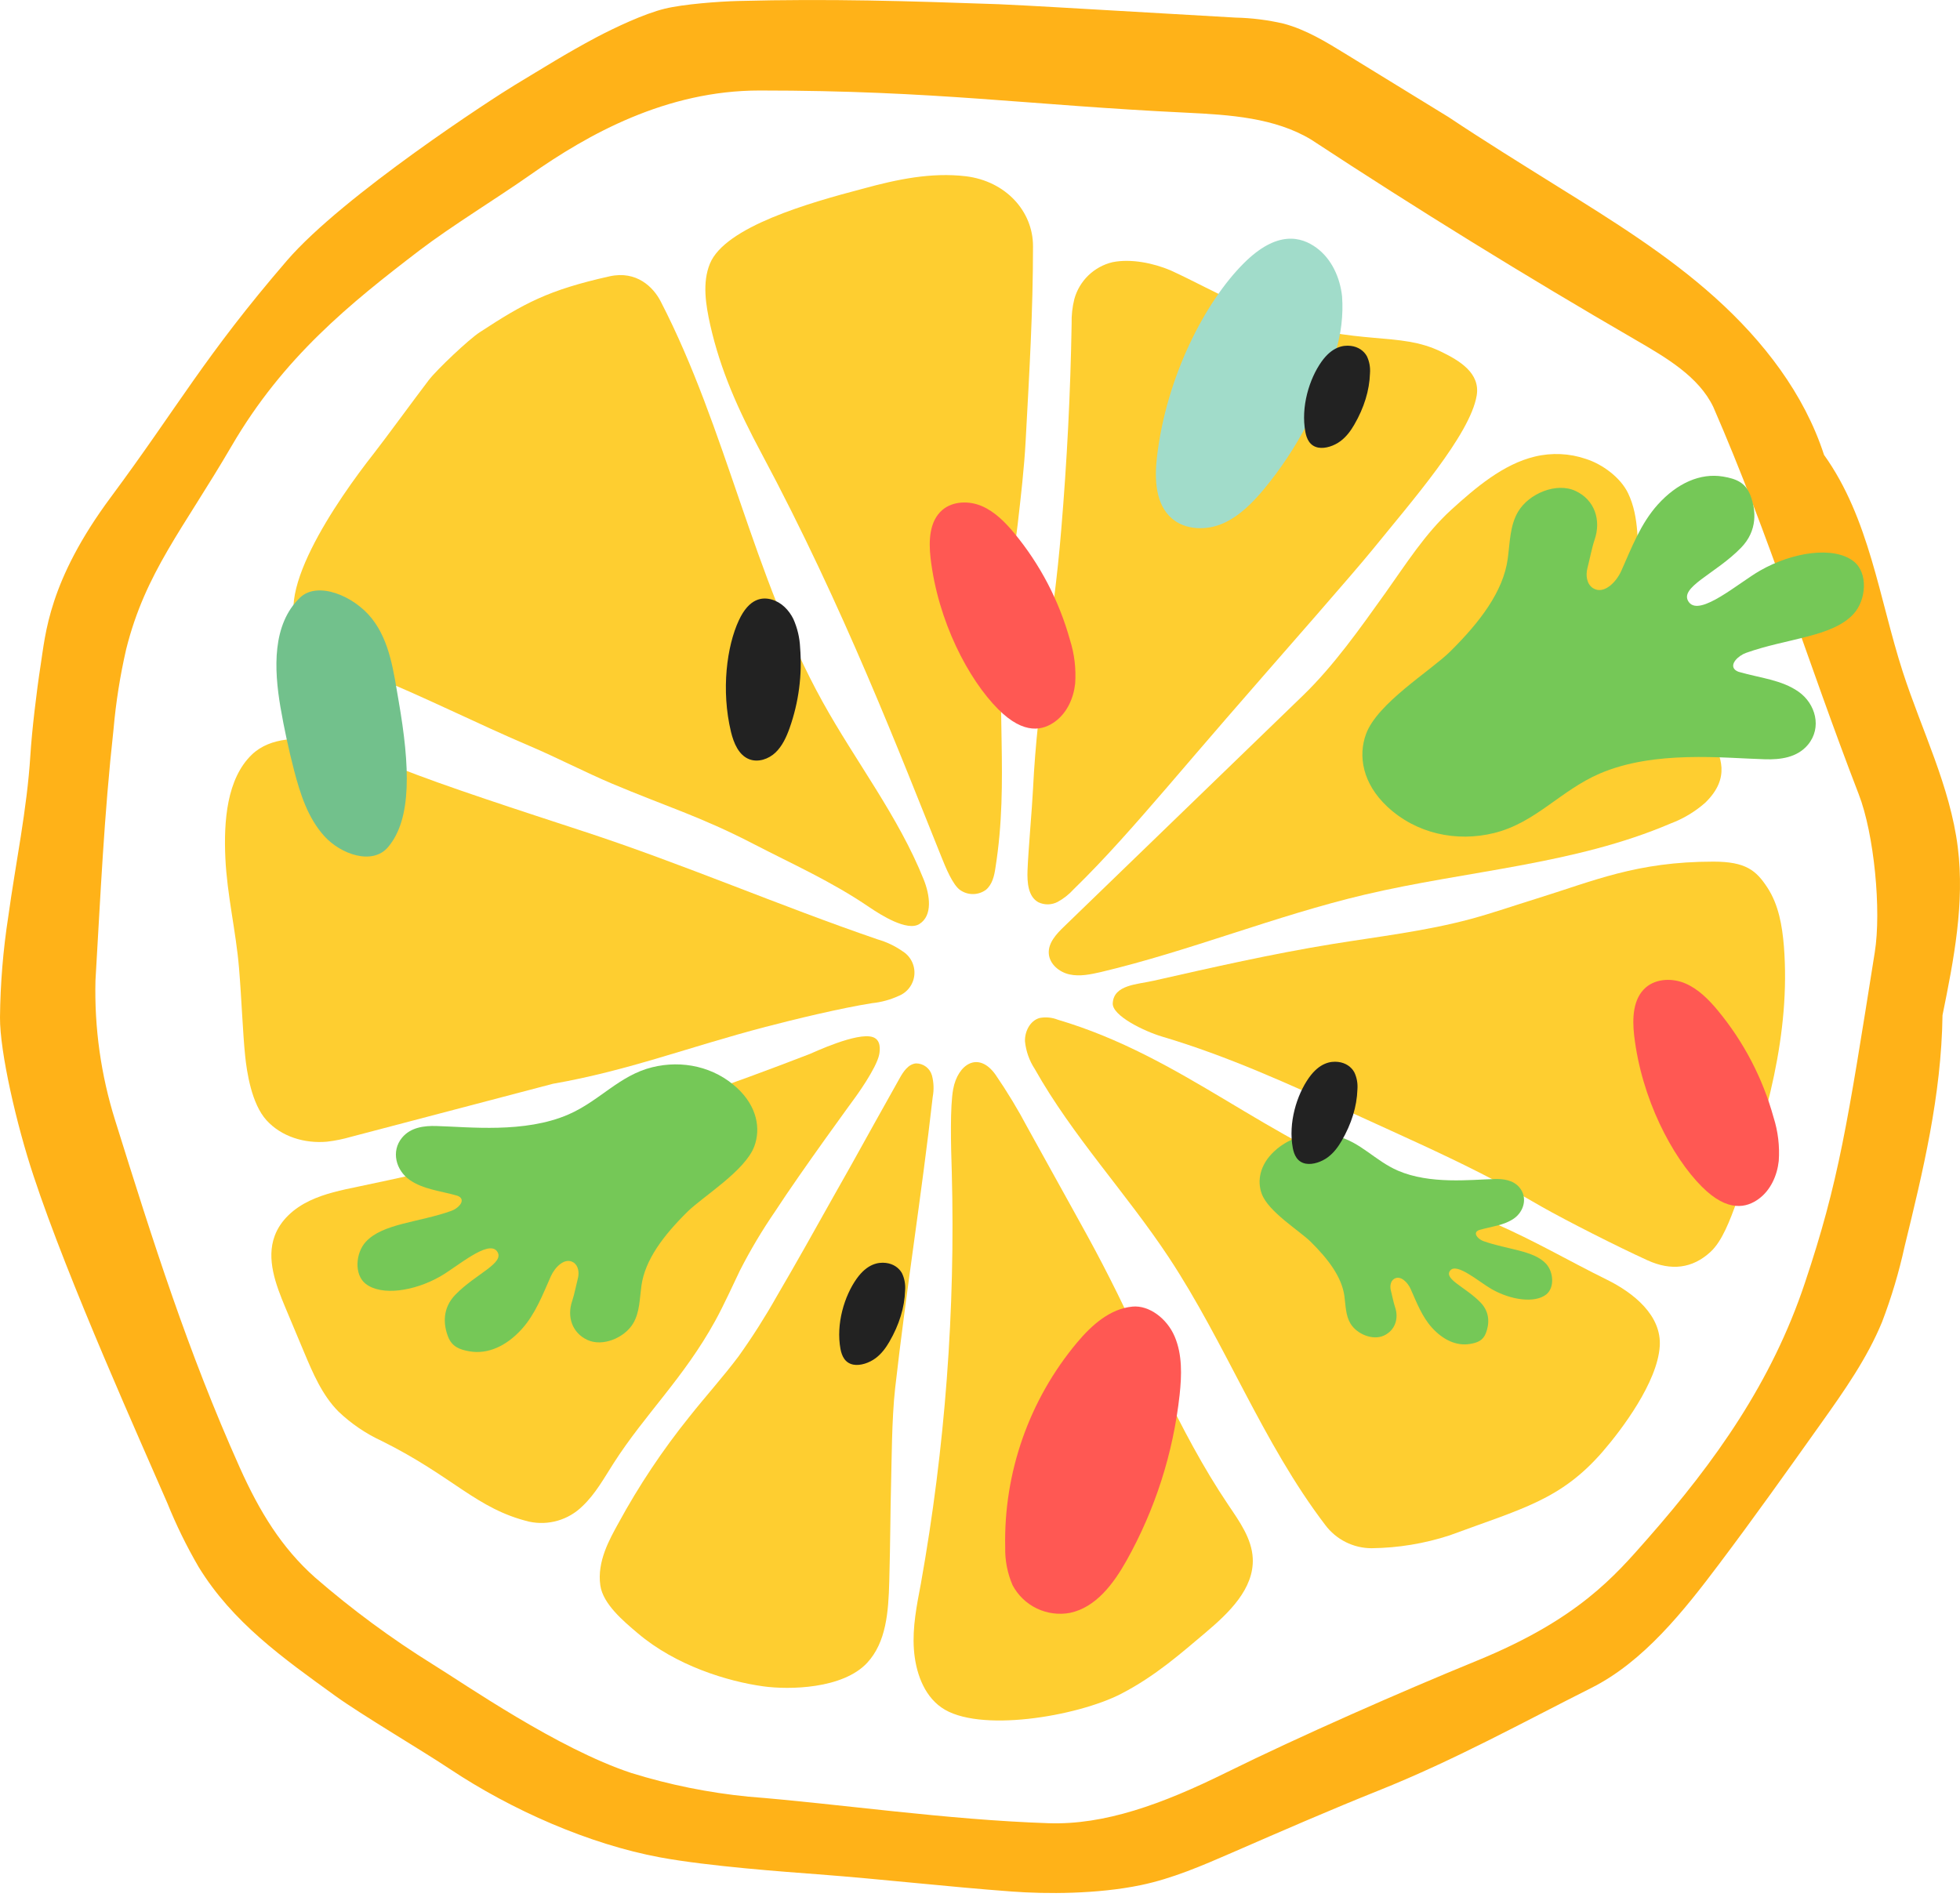 <?xml version="1.0" encoding="UTF-8"?> <svg xmlns="http://www.w3.org/2000/svg" width="156" height="151" viewBox="0 0 156 151" fill="none"> <path d="M56.505 20.985C55.88 22.511 56.176 24.274 56.528 25.868C57.343 29.466 58.728 32.577 60.625 36.121C67.149 48.314 71.673 60.126 74.958 68.287C75.238 68.978 75.83 70.474 76.445 70.868C76.747 71.073 77.105 71.179 77.469 71.171C77.834 71.164 78.187 71.043 78.48 70.826C78.973 70.408 79.138 69.724 79.227 69.089C80.355 62.016 79.161 56.051 79.983 48.922C80.216 46.917 80.775 43.681 81.005 41.688C81.252 39.551 81.519 37.233 81.634 35.085C81.933 29.548 82.219 24.79 82.219 19.594C82.219 16.816 80.052 14.422 76.879 14.031C74.123 13.702 71.381 14.281 68.698 15.017C64.377 16.148 57.712 18.055 56.505 20.985Z" fill="#FECE30"></path> <path d="M29.775 36.069C30.587 35.036 33.024 31.702 34.125 30.259C34.783 29.404 37.322 27.006 38.18 26.451C41.701 24.149 43.609 23.093 48.511 21.998C50.672 21.515 52.01 22.87 52.586 23.994C57.847 34.188 59.909 45.832 65.472 55.867C68.103 60.622 71.506 64.979 73.525 70.027C74.002 71.224 74.265 72.878 73.17 73.558C72.203 74.16 70.122 72.848 69.178 72.207C66.156 70.152 63.17 68.836 59.925 67.156C55.762 65.002 53.02 64.197 48.699 62.375C46.601 61.487 44.263 60.277 42.165 59.386C38.147 57.683 33.491 55.338 29.436 53.72C27.506 52.951 25.734 52.122 24.211 50.708C21.189 47.907 26.891 39.729 29.775 36.069Z" fill="#FECE30"></path> <path d="M19.025 77.07C18.782 74.134 18.072 71.247 17.937 68.307C17.802 65.367 18.049 61.987 20.048 60.067C21.527 58.649 23.921 58.656 25.937 59.028C27.953 59.399 30.284 60.533 31.708 61.106C35.325 62.566 41.609 64.591 46.505 66.199C54.397 68.784 62.003 72.088 69.852 74.778C70.557 74.98 71.223 75.296 71.825 75.715C72.142 75.909 72.4 76.188 72.568 76.52C72.736 76.852 72.808 77.224 72.776 77.595C72.744 77.966 72.609 78.32 72.386 78.619C72.163 78.917 71.862 79.147 71.516 79.283C70.851 79.587 70.141 79.78 69.415 79.855C66.912 80.25 63.236 81.141 60.931 81.743C54.769 83.357 50.037 85.219 44.003 86.274L27.956 90.49C27.321 90.675 26.672 90.807 26.016 90.884C24.24 91.039 22.399 90.486 21.209 89.174C20.018 87.862 19.64 85.33 19.509 84.015C19.328 82.285 19.232 79.569 19.025 77.07Z" fill="#FECE30"></path> <path d="M42.118 121.13C42.873 121.293 43.657 121.265 44.398 121.048C45.14 120.832 45.815 120.434 46.364 119.89C47.389 118.923 48.077 117.667 48.836 116.48C51.342 112.567 54.426 109.686 56.922 105.149C57.599 103.925 58.408 102.14 58.895 101.13C59.727 99.502 60.664 97.929 61.7 96.421C63.808 93.179 68.066 87.362 68.066 87.362C68.066 87.362 69.753 85.061 69.977 83.946C70.052 83.551 70.121 82.778 69.47 82.558C68.227 82.134 64.709 83.801 64.439 83.906C51.224 89.01 42.174 91.601 28.482 94.465C27.167 94.738 25.851 95.008 24.628 95.593C23.405 96.178 22.326 97.122 21.863 98.381C21.179 100.226 21.948 102.261 22.708 104.077L24.197 107.628C24.904 109.315 25.641 111.051 26.927 112.353C27.942 113.323 29.111 114.119 30.386 114.708C36.097 117.545 37.919 120.11 42.118 121.13Z" fill="#FECE30"></path> <path d="M60.76 134.24C62.815 134.523 67.076 134.454 69.02 132.366C70.539 130.722 70.713 128.324 70.779 125.875C70.868 122.606 70.864 120.248 70.917 118.374C70.97 116.401 70.973 112.935 71.246 110.509C72.121 102.761 73.363 95.054 74.238 87.31C74.343 86.746 74.322 86.165 74.176 85.61C74.098 85.333 73.932 85.089 73.703 84.916C73.474 84.743 73.194 84.649 72.906 84.65C72.288 84.709 71.894 85.307 71.591 85.856C70.289 88.178 68.997 90.495 67.714 92.808L66.35 95.225C64.86 97.891 63.367 100.558 61.822 103.195C60.895 104.839 59.882 106.431 58.786 107.967C57.553 109.611 56.156 111.153 54.873 112.774C52.74 115.425 50.848 118.262 49.221 121.251C48.524 122.521 47.505 124.296 47.781 126.207C47.995 127.686 49.619 129.048 50.76 130.011C53.795 132.593 57.915 133.849 60.76 134.24Z" fill="#FECE30"></path> <path d="M95.944 129.969C97.799 128.403 99.824 126.473 99.709 124.05C99.633 122.478 98.653 121.117 97.772 119.811C93.731 113.82 91.081 107.016 87.74 100.608C86.967 99.121 86.151 97.648 85.339 96.185L81.795 89.783C81.021 88.319 80.163 86.902 79.227 85.537C77.872 83.644 76.234 84.709 75.866 86.698C75.609 88.089 75.682 91.124 75.754 93.304C76.048 104.28 75.224 115.257 73.294 126.065C72.966 127.792 72.614 129.534 72.739 131.287C72.864 133.04 73.485 134.904 74.919 135.914C77.819 137.979 85.724 136.64 89.236 134.832C91.998 133.401 94.04 131.567 95.944 129.969Z" fill="#FECE30"></path> <path d="M109.169 123.244C108.452 123.244 107.745 123.076 107.105 122.755C106.464 122.433 105.908 121.967 105.479 121.393C100.484 114.842 97.561 106.95 93.017 100.078C89.633 94.965 85.368 90.443 82.36 85.097C81.926 84.436 81.659 83.68 81.58 82.894C81.554 82.108 81.985 81.249 82.741 81.036C83.226 80.943 83.728 80.989 84.188 81.171C94.191 84.13 100.853 90.851 110.714 94.251C113.753 95.3 115.933 96.053 118.876 97.342C122.328 98.858 124.666 100.272 127.899 101.87C130 102.906 132.272 104.708 132.101 107.181C131.91 110.025 129.115 113.757 127.557 115.559C124.222 119.4 121.161 120.084 115.377 122.221C113.372 122.876 111.278 123.22 109.169 123.244Z" fill="#FECE30"></path> <path d="M136.143 99.654C134.703 100.985 133.006 101.179 131.135 100.328C128.791 99.262 124.658 97.168 122.698 96.053C121.8 95.537 120.906 95.02 119.998 94.524C116.989 92.88 113.869 91.446 110.748 90.022L107.506 88.543C102.603 86.3 97.681 84.054 92.511 82.522C91.035 82.084 88.503 80.841 88.566 79.862C88.641 78.385 90.516 78.369 91.821 78.069C96.536 77.001 101.252 75.929 106.023 75.153C109.726 74.551 113.468 74.124 117.088 73.147C118.804 72.68 120.488 72.095 122.185 71.569C126.884 70.115 130.238 68.589 136.374 68.589C138.948 68.589 139.774 69.287 140.668 70.651C141.563 72.016 141.849 73.686 141.983 75.314C142.529 82.236 140.589 89.108 138.241 95.642C137.673 97.164 137.081 98.789 136.143 99.654Z" fill="#FECE30"></path> <path d="M103.694 55.377L84.684 73.765C84.079 74.35 83.425 75.051 83.474 75.893C83.524 76.734 84.293 77.382 85.118 77.566C85.944 77.75 86.792 77.566 87.608 77.382C94.71 75.699 101.51 72.897 108.613 71.22C116.745 69.3 125.298 68.839 132.979 65.548C133.984 65.17 134.912 64.613 135.718 63.904C137.803 61.881 136.905 60.175 136.277 58.82C135.544 57.238 134.038 55.042 132.66 52.852C131.268 50.689 130.489 48.188 130.408 45.617C130.329 43.47 130.51 41.191 129.579 39.255C128.981 38.015 127.544 36.953 126.235 36.535C124.923 36.085 123.509 36.019 122.161 36.345C119.639 36.946 117.432 38.834 115.512 40.577C113.434 42.471 111.914 44.884 110.284 47.176C108.225 50.057 106.157 52.996 103.694 55.377Z" fill="#FECE30"></path> <path d="M92.863 62.703C90.466 65.475 88.062 68.251 85.438 70.806C85.078 71.201 84.654 71.535 84.185 71.792C83.949 71.916 83.688 71.984 83.421 71.99C83.155 71.995 82.891 71.939 82.65 71.825C81.821 71.375 81.749 70.237 81.782 69.293C81.838 67.764 82.147 64.321 82.219 62.819C82.584 55.328 83.843 49.869 84.465 42.172C84.925 36.717 85.201 31.251 85.293 25.773C85.275 25.108 85.348 24.445 85.51 23.8C85.708 23.084 86.095 22.434 86.63 21.919C87.165 21.403 87.829 21.041 88.552 20.87C90.028 20.574 91.814 20.946 93.182 21.528C94.994 22.36 96.799 23.349 98.618 24.178C99.504 24.607 100.414 24.986 101.343 25.313C108.288 27.588 111.313 26.355 114.687 27.989C116.177 28.709 117.831 29.702 117.532 31.488C117.009 34.612 112.343 39.926 109.229 43.77C107.802 45.535 101.488 52.727 100.587 53.763C96.434 58.511 92.889 62.684 92.863 62.703Z" fill="#FECE30"></path> <path d="M155.824 67.445C155.216 62.595 152.951 58.13 151.444 53.477C149.56 47.633 148.794 41.267 145.177 36.21C143.599 31.337 140.343 27.144 136.535 23.715C132.728 20.285 128.351 17.569 124.001 14.863C121.041 13.015 118.059 11.167 115.29 9.319L107.125 4.307C105.553 3.341 103.952 2.357 102.163 1.881C100.909 1.59 99.629 1.429 98.342 1.401L83.996 0.572C82.522 0.49 81.036 0.404 79.484 0.335C72.148 0.079 66.075 -0.112 58.732 0.079C57.213 0.118 54.398 0.329 52.918 0.69C51.274 1.091 48.972 2.18 47.47 2.969C45.003 4.284 43.366 5.33 40.975 6.767C39.417 7.701 27.322 15.534 22.827 20.755C16.29 28.345 14.182 32.35 8.823 39.574C3.857 46.262 3.621 50.498 3.233 52.954C2.904 55.075 2.539 58.176 2.417 60.119C2.151 64.436 1.246 68.688 0.658 72.97C0.247 75.623 0.027 78.302 0 80.986C-0.02 83.722 1.316 89.536 2.667 93.597C5.439 102.008 11.328 115.04 13.311 119.633C14.021 121.395 14.858 123.102 15.813 124.743C18.52 129.15 22.505 131.977 26.694 135.003C28.779 136.509 33.531 139.307 35.75 140.783C40.755 144.118 46.907 146.804 52.52 147.85C56.377 148.567 62.665 149.017 65.062 149.198C70.385 149.603 75.301 150.185 80.549 150.573C83.266 150.776 87.337 150.783 90.799 150.063C93.318 149.54 95.692 148.508 98.053 147.482C102.019 145.755 105.984 144.029 109.687 142.549C115.767 140.119 121.255 137.081 126.664 134.361C130.827 132.27 134.03 128.219 136.831 124.497C139.594 120.83 142.254 117.085 144.917 113.34C146.749 110.765 148.594 108.157 149.797 105.234C150.543 103.28 151.142 101.273 151.589 99.23C153.049 93.248 154.519 87.211 154.608 80.815C155.505 76.399 156.383 71.911 155.824 67.445ZM149.215 75.817C147.038 89.516 146.348 94.077 143.655 102.123C141.024 110.015 136.532 116.342 131.133 122.488C128.529 125.447 125.625 128.893 117.556 132.195C111.492 134.677 103.459 138.209 97.583 141.109C92.479 143.631 87.895 145.285 83.46 145.134C75.301 144.864 66.689 143.582 59.551 143.019C56.397 142.707 53.282 142.077 50.255 141.139C44.385 139.202 37.036 134.085 34.471 132.504C31.159 130.444 28.015 128.125 25.07 125.569C22.406 123.198 20.654 120.327 19.079 116.815C14.932 107.549 12.196 98.881 9.168 89.194C8.034 85.589 7.504 81.821 7.599 78.043C8.01 71.102 8.277 64.969 9.036 58.054C9.224 55.904 9.562 53.769 10.046 51.665C11.578 45.552 14.57 42.129 18.451 35.474C22.561 28.433 27.865 24.152 33.399 19.923C35.911 18.006 39.601 15.751 42.185 13.932C46.828 10.667 53.037 7.204 60.458 7.204C74.516 7.204 81.746 8.365 94.466 8.973C97.865 9.138 101.476 9.368 104.363 11.117C112.821 16.67 121.428 21.984 130.186 27.059C132.636 28.479 135.2 29.979 136.361 32.389C140.866 42.734 143.812 52.526 147.933 63.207C149.169 66.373 149.754 72.483 149.215 75.817Z" fill="#FFB218"></path> <path d="M23.878 47.574C21.654 49.704 21.806 53.257 22.321 56.288C22.614 57.983 22.977 59.667 23.408 61.331C23.898 63.209 24.509 65.129 25.825 66.572C27.14 68.015 29.646 68.892 30.882 67.438C32.798 65.187 32.633 61 31.728 55.794C31.331 53.495 31.038 51.061 29.595 49.235C28.151 47.408 25.265 46.242 23.878 47.574Z" fill="#72C18C"></path> <path d="M98.985 20.966C95.947 24.004 92.826 29.942 92.081 36.411C91.887 38.137 91.956 40.129 93.268 41.269C94.352 42.208 96.03 42.239 97.331 41.669C98.633 41.099 99.689 40.036 100.604 38.931C103.246 35.74 105.184 32.026 106.29 28.033C106.744 26.598 106.924 25.091 106.818 23.59C106.656 22.098 105.989 20.61 104.778 19.723C103.566 18.836 101.64 18.308 98.985 20.966Z" fill="#A1DCCA"></path> <path d="M58.803 49.388C57.851 51.436 57.381 54.93 58.18 58.258C58.396 59.145 58.79 60.116 59.643 60.442C60.347 60.71 61.181 60.422 61.721 59.907C62.261 59.391 62.59 58.675 62.843 57.965C63.571 55.913 63.858 53.73 63.683 51.559C63.649 50.769 63.466 49.992 63.143 49.27C62.794 48.563 62.196 47.949 61.438 47.73C60.68 47.51 59.634 47.597 58.803 49.388Z" fill="#222222"></path> <path d="M135.456 94.466C133.083 92.094 130.645 87.456 130.063 82.403C129.912 81.054 129.966 79.499 130.99 78.609C131.837 77.875 133.148 77.851 134.164 78.296C135.181 78.741 136.006 79.571 136.72 80.434C138.784 82.927 140.298 85.828 141.161 88.947C141.517 90.067 141.657 91.245 141.574 92.417C141.447 93.582 140.927 94.744 139.98 95.437C139.034 96.13 137.529 96.543 135.456 94.466Z" fill="#FF5853"></path> <path d="M79.456 56.465C77.083 54.092 74.645 49.455 74.063 44.401C73.912 43.053 73.966 41.497 74.99 40.607C75.837 39.874 77.148 39.85 78.164 40.295C79.181 40.74 80.006 41.57 80.72 42.433C82.784 44.926 84.297 47.827 85.162 50.946C85.517 52.066 85.656 53.244 85.574 54.416C85.447 55.581 84.927 56.743 83.98 57.436C83.034 58.129 81.529 58.542 79.456 56.465Z" fill="#FF5853"></path> <path d="M90.134 104.01C88.351 104.179 86.894 105.478 85.731 106.865C81.912 111.428 79.878 117.222 80.006 123.17C79.982 124.206 80.182 125.235 80.593 126.187C81.021 126.993 81.695 127.642 82.518 128.038C83.34 128.434 84.268 128.557 85.165 128.389C87.224 127.956 88.626 126.073 89.657 124.238C91.941 120.163 93.38 115.67 93.889 111.027C94.057 109.467 94.109 107.834 93.492 106.388C92.876 104.942 91.445 103.885 90.134 104.01Z" fill="#FF5853"></path> <path d="M118.922 66.311C122.221 65.496 124.191 62.934 127.309 61.586C131.685 59.697 137.183 60.351 140.489 60.441C141.683 60.475 143.033 60.321 143.898 59.283C145.035 57.912 144.501 56.013 143.15 55.063C141.8 54.114 140.06 53.964 138.478 53.506C138.339 53.476 138.208 53.412 138.099 53.321C137.623 52.88 138.358 52.191 138.969 51.972C142.233 50.805 145.84 50.717 147.529 48.871C148.542 47.763 148.711 45.603 147.532 44.68C145.955 43.459 142.704 43.93 140.093 45.419C138.386 46.393 135.31 49.109 134.428 47.941C133.546 46.772 136.56 45.687 138.581 43.594C139.895 42.237 139.778 40.615 139.309 39.408C138.924 38.417 138.186 38.11 137.14 37.936C135.322 37.633 133.478 38.468 131.944 40.167C130.586 41.678 129.873 43.58 129.045 45.436C128.636 46.357 127.642 47.358 126.79 46.819C126.294 46.505 126.196 45.804 126.344 45.236C126.492 44.669 126.716 43.546 126.909 42.991C127.461 41.404 126.925 39.794 125.403 39.082C123.88 38.37 121.694 39.283 120.832 40.724C120.167 41.834 120.181 43.201 120.003 44.483C119.648 47.078 117.799 49.517 115.395 51.891C113.834 53.421 109.631 55.975 108.727 58.425C108.08 60.17 108.447 62.365 110.412 64.207C112.715 66.367 115.933 67.051 118.922 66.311Z" fill="#75C857"></path> <path d="M106.371 90.432C108.295 90.907 109.445 92.402 111.264 93.188C113.816 94.29 117.024 93.908 118.952 93.856C119.648 93.836 120.436 93.926 120.94 94.531C121.603 95.331 121.292 96.439 120.504 96.993C119.717 97.547 118.702 97.634 117.779 97.901C117.697 97.919 117.621 97.956 117.557 98.009C117.28 98.266 117.709 98.669 118.065 98.796C119.969 99.477 122.073 99.528 123.059 100.605C123.65 101.251 123.748 102.511 123.06 103.05C122.14 103.762 120.244 103.487 118.721 102.618C117.725 102.05 115.931 100.466 115.416 101.148C114.902 101.829 116.66 102.462 117.839 103.683C118.606 104.475 118.537 105.421 118.263 106.125C118.039 106.703 117.608 106.882 116.998 106.984C115.938 107.161 114.862 106.673 113.967 105.682C113.175 104.801 112.759 103.692 112.276 102.609C112.038 102.071 111.458 101.488 110.961 101.802C110.671 101.985 110.615 102.394 110.701 102.725C110.787 103.056 110.918 103.711 111.03 104.035C111.352 104.96 111.04 105.9 110.152 106.315C109.263 106.73 107.988 106.198 107.485 105.358C107.097 104.71 107.105 103.912 107.002 103.165C106.794 101.651 105.716 100.228 104.314 98.843C103.403 97.951 100.951 96.461 100.424 95.032C100.047 94.014 100.261 92.734 101.407 91.659C102.75 90.399 104.627 90 106.371 90.432Z" fill="#75C857"></path> <path d="M51.913 84.957C49.283 85.606 47.713 87.649 45.227 88.723C41.739 90.229 37.356 89.707 34.721 89.635C33.77 89.608 32.694 89.731 32.004 90.559C31.098 91.651 31.523 93.165 32.6 93.922C33.676 94.679 35.063 94.799 36.324 95.164C36.435 95.188 36.539 95.239 36.627 95.311C37.006 95.663 36.42 96.212 35.933 96.386C33.331 97.317 30.456 97.387 29.109 98.858C28.302 99.742 28.167 101.463 29.107 102.199C30.364 103.172 32.955 102.797 35.037 101.61C36.398 100.834 38.85 98.669 39.553 99.6C40.256 100.531 37.853 101.396 36.242 103.065C35.194 104.146 35.288 105.44 35.662 106.402C35.968 107.191 36.557 107.436 37.391 107.575C38.84 107.817 40.31 107.151 41.532 105.797C42.615 104.592 43.184 103.076 43.843 101.597C44.169 100.862 44.962 100.065 45.641 100.494C46.036 100.744 46.114 101.303 45.996 101.756C45.878 102.208 45.7 103.103 45.546 103.546C45.107 104.81 45.533 106.094 46.747 106.662C47.961 107.229 49.703 106.501 50.391 105.353C50.921 104.467 50.909 103.378 51.051 102.357C51.334 100.288 52.808 98.343 54.724 96.451C55.969 95.231 59.319 93.196 60.04 91.243C60.555 89.851 60.263 88.102 58.696 86.633C56.861 84.912 54.296 84.367 51.913 84.957Z" fill="#75C857"></path> <path d="M104.178 85.796C103.213 87.158 102.522 89.381 102.897 91.392C103 91.927 103.242 92.5 103.922 92.63C104.483 92.737 105.199 92.485 105.691 92.116C106.183 91.747 106.518 91.272 106.789 90.806C107.57 89.461 107.996 88.073 108.039 86.732C108.078 86.241 107.993 85.772 107.788 85.348C107.559 84.937 107.117 84.605 106.507 84.533C105.897 84.461 105.022 84.606 104.178 85.796Z" fill="#222222"></path> <path d="M68.178 101.796C67.213 103.158 66.522 105.381 66.897 107.392C67 107.927 67.242 108.5 67.922 108.63C68.483 108.736 69.199 108.485 69.691 108.116C70.183 107.747 70.518 107.272 70.789 106.806C71.57 105.461 71.996 104.073 72.039 102.732C72.078 102.241 71.993 101.772 71.788 101.348C71.559 100.937 71.117 100.604 70.507 100.533C69.897 100.461 69.022 100.606 68.178 101.796Z" fill="#222222"></path> <path d="M105.178 28.796C104.213 30.158 103.522 32.381 103.897 34.392C104 34.927 104.242 35.5 104.922 35.63C105.483 35.736 106.199 35.485 106.691 35.116C107.183 34.747 107.518 34.272 107.789 33.806C108.57 32.461 108.996 31.073 109.039 29.732C109.078 29.241 108.993 28.772 108.788 28.348C108.559 27.937 108.117 27.605 107.507 27.533C106.897 27.461 106.022 27.606 105.178 28.796Z" fill="#222222"></path> </svg> 